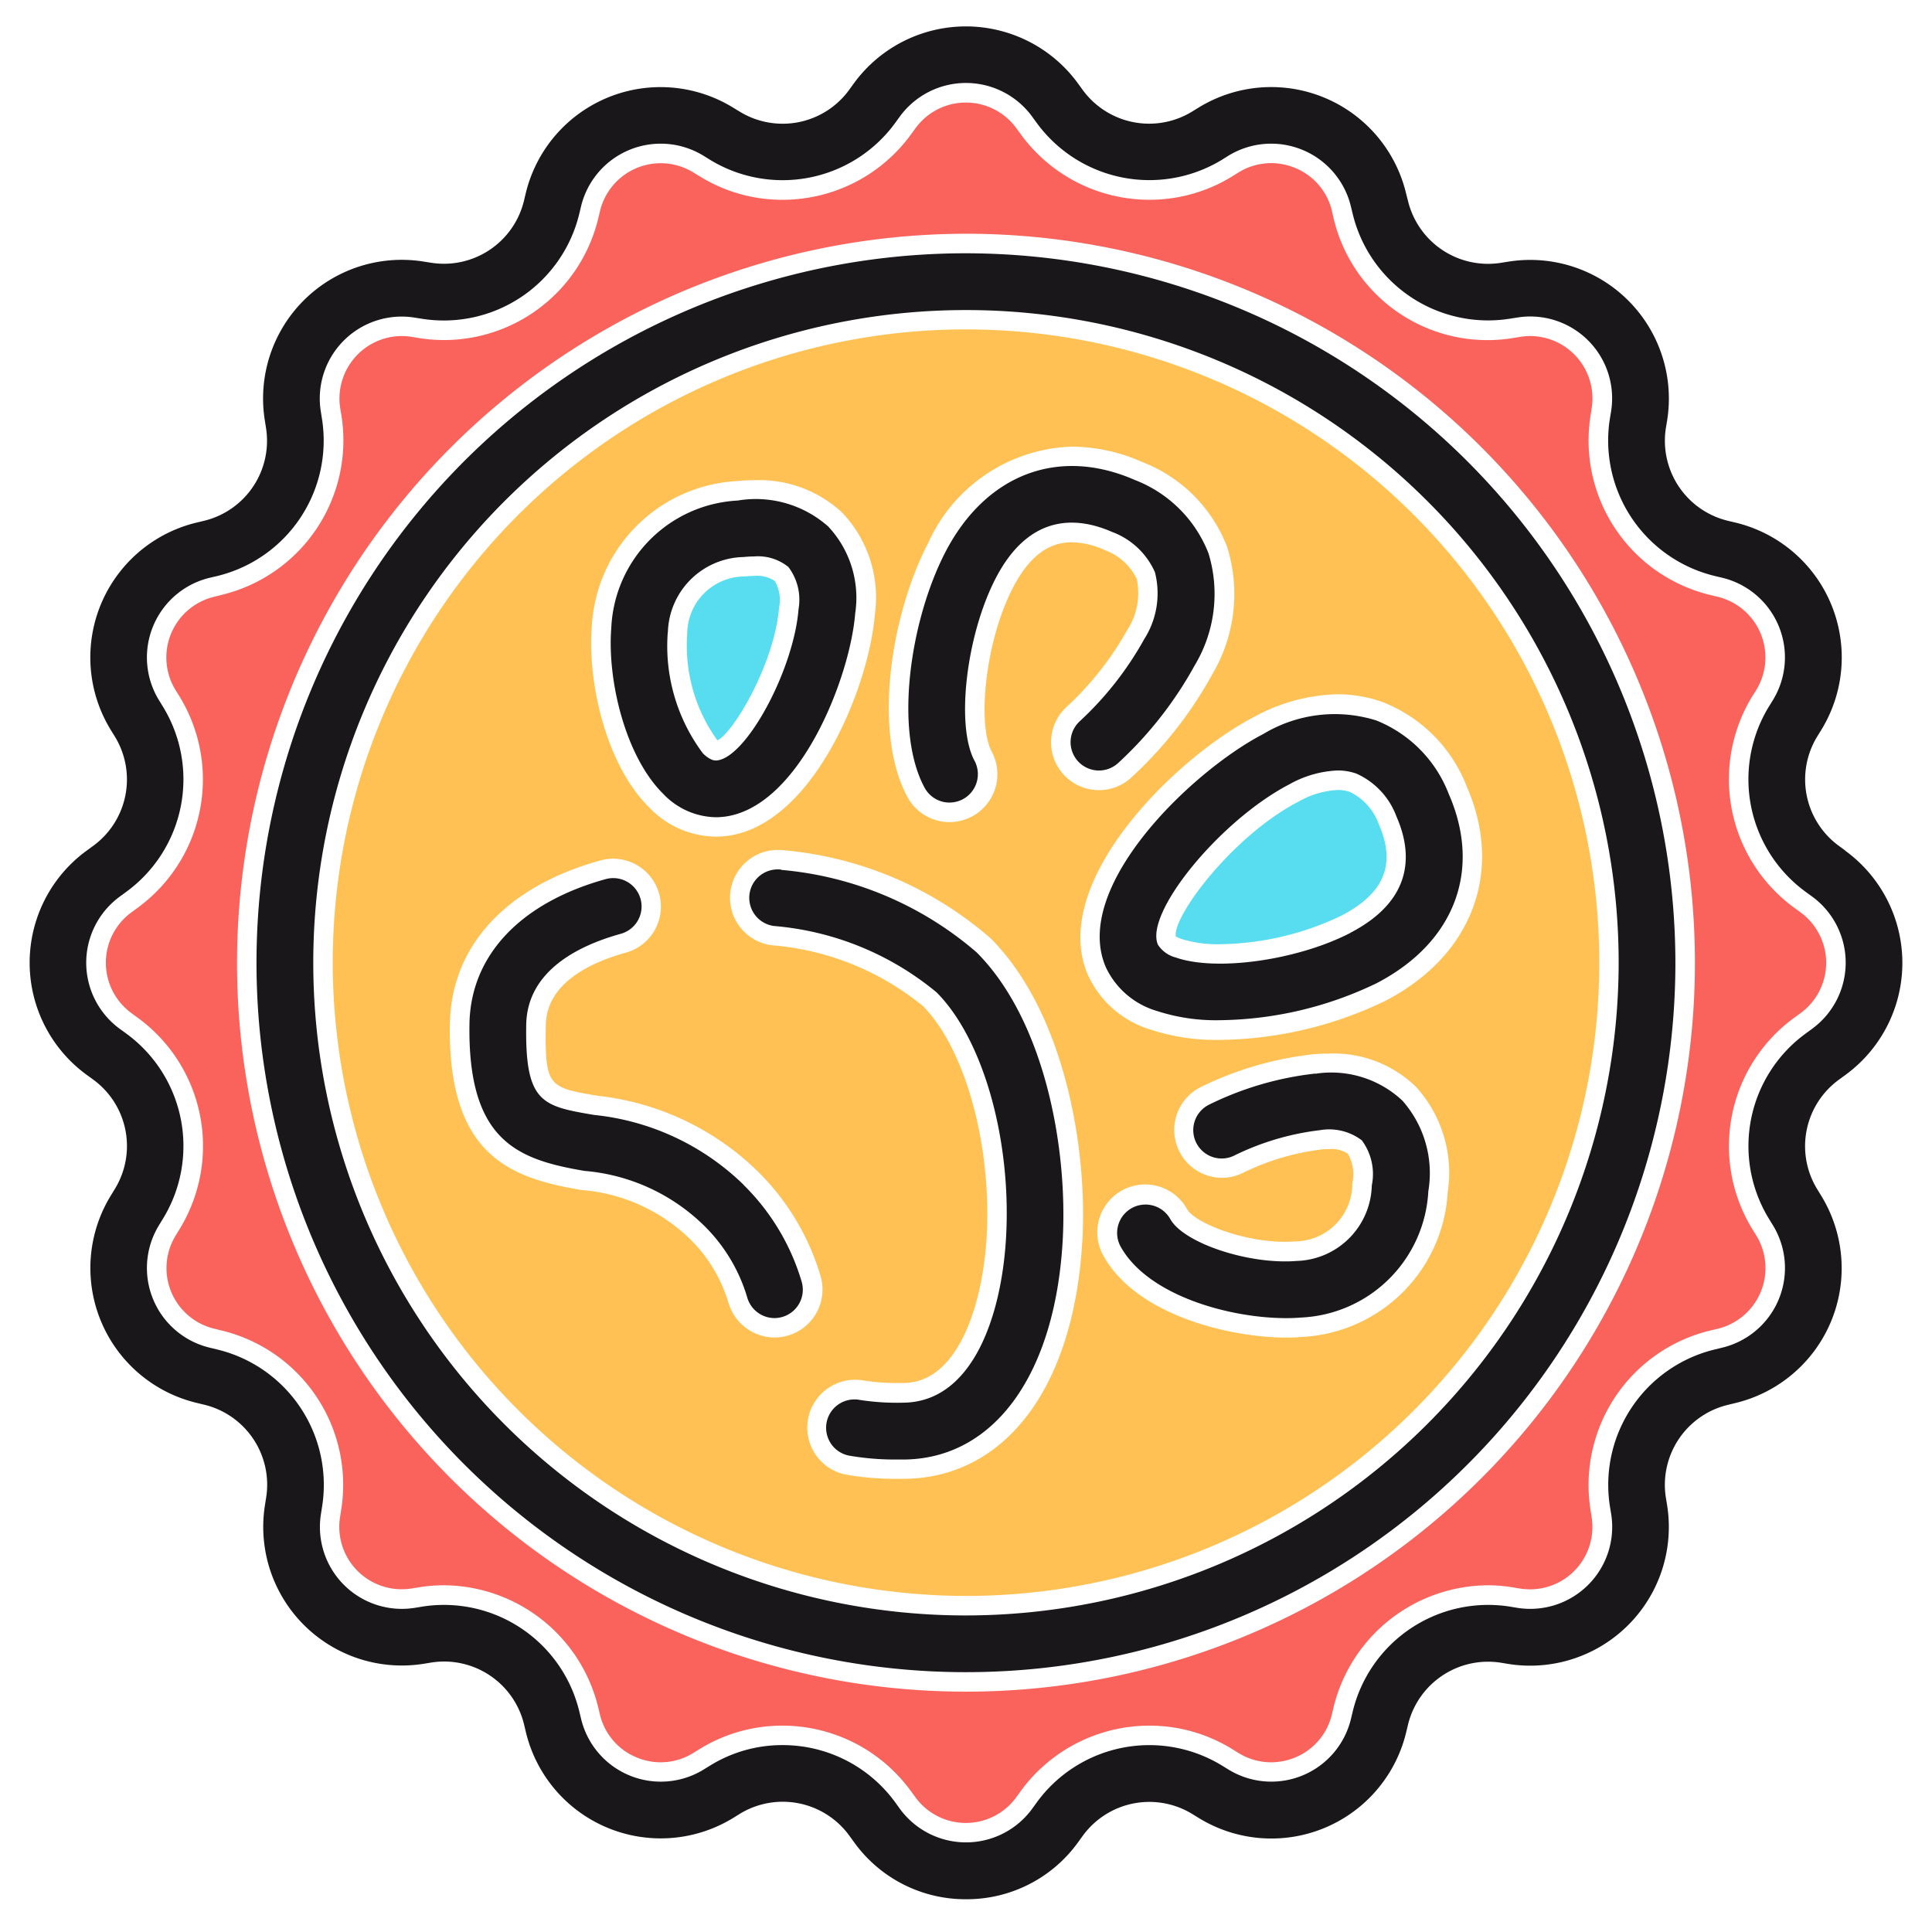 <svg xmlns="http://www.w3.org/2000/svg" xmlns:xlink="http://www.w3.org/1999/xlink" width="72" height="72" viewBox="0 0 72 72">
  <defs>
    <clipPath id="clip-path">
      <rect id="長方形_122" data-name="長方形 122" width="70" height="70" transform="translate(0)" fill="none"/>
    </clipPath>
  </defs>
  <g id="icon-pet" transform="translate(-5695 460)">
    <g id="グループ_406" data-name="グループ 406" transform="translate(5695.707 -459.439)">
      <g id="グループ_87" data-name="グループ 87" transform="translate(0.293 0.439)" clip-path="url(#clip-path)">
        <path id="パス_166" data-name="パス 166" d="M17.99,20.213c.614-.308,2.13-2.891,2.293-4.951a1.4,1.4,0,0,0-.161-.987,1.187,1.187,0,0,0-.768-.188,3.3,3.3,0,0,0-.33.019,2.147,2.147,0,0,0-2.164,2.14,6.029,6.029,0,0,0,1.1,3.936l.033.031" transform="translate(7.751 6.376)" fill="#58ddf0"/>
        <path id="パス_167" data-name="パス 167" d="M29.615,25.131a4.481,4.481,0,0,0,1.415.188,10.749,10.749,0,0,0,4.519-1.063c1.6-.832,2.047-1.912,1.4-3.4a2.14,2.14,0,0,0-1.08-1.211,1.333,1.333,0,0,0-.461-.073,3.277,3.277,0,0,0-1.458.435c-2.459,1.274-4.726,4.313-4.566,5.036l.007,0c.022,0,.1.045.228.09" transform="translate(13.439 8.869)" fill="#58ddf0"/>
        <path id="パス_168" data-name="パス 168" d="M31.369,54.967a23.6,23.6,0,1,0-23.6-23.6,23.623,23.623,0,0,0,23.6,23.6M35.7,41.778c-.313,5.382-2.837,8.761-6.587,8.824l-.284,0a10.721,10.721,0,0,1-1.9-.15,1.784,1.784,0,0,1,.31-3.541,1.745,1.745,0,0,1,.321.028,7.853,7.853,0,0,0,1.332.093h.169c2.039-.035,2.933-2.962,3.078-5.46.195-3.4-.806-7.016-2.378-8.591a10.192,10.192,0,0,0-5.641-2.264,1.784,1.784,0,0,1,.238-3.552,2.01,2.01,0,0,1,.225.013,13.553,13.553,0,0,1,7.7,3.279c2.661,2.658,3.634,7.6,3.42,11.32m13.616-1.826a5.73,5.73,0,0,1-5.408,5.363c-.192.016-.4.025-.611.025-2.034,0-5.521-.8-6.781-3a1.784,1.784,0,1,1,3.093-1.777c.275.477,2.014,1.207,3.644,1.207.125,0,.247-.006.368-.015a2.149,2.149,0,0,0,2.142-2.164,1.517,1.517,0,0,0-.167-1.1,1.081,1.081,0,0,0-.715-.174c-.093,0-.183,0-.269.012a9.193,9.193,0,0,0-2.943.881,1.743,1.743,0,0,1-.769.176A1.785,1.785,0,0,1,40.123,36a12.675,12.675,0,0,1,4.2-1.221c.191-.016.372-.023.545-.023A4.4,4.4,0,0,1,48.144,36a4.768,4.768,0,0,1,1.172,3.954m-4.1-18.59a4.954,4.954,0,0,1,1.649.281,5.5,5.5,0,0,1,3.16,3.145c1.395,3.18.209,6.32-3.019,7.995a14.493,14.493,0,0,1-6.187,1.46,7.778,7.778,0,0,1-2.581-.387,3.755,3.755,0,0,1-2.318-2.014c-1.505-3.44,3.233-8.105,6.195-9.641a6.785,6.785,0,0,1,3.1-.839M29.956,15.736a6.078,6.078,0,0,1,5.367-3.6,6.54,6.54,0,0,1,2.629.58A5.5,5.5,0,0,1,41.1,15.875a5.867,5.867,0,0,1-.557,4.752,15.018,15.018,0,0,1-3,3.827,1.768,1.768,0,0,1-1.219.483,1.785,1.785,0,0,1-1.22-3.089,11.539,11.539,0,0,0,2.266-2.865,2.517,2.517,0,0,0,.361-1.919,2.134,2.134,0,0,0-1.211-1.08,3.022,3.022,0,0,0-1.207-.284c-.886,0-1.6.55-2.187,1.678-1.063,2.047-1.332,5.129-.8,6.119a1.788,1.788,0,0,1-.726,2.418,1.807,1.807,0,0,1-.843.214,1.781,1.781,0,0,1-1.573-.941c-1.3-2.412-.614-6.785.771-9.453M17.424,18.83a5.731,5.731,0,0,1,5.363-5.408c.238-.023.468-.035.7-.035a4.533,4.533,0,0,1,3.259,1.2,4.586,4.586,0,0,1,1.224,3.821c-.217,2.7-2.327,7.916-5.593,8.245-.1.01-.209.017-.323.017A3.485,3.485,0,0,1,19.579,25.6c-1.623-1.591-2.322-4.675-2.155-6.769m-5.287,14.8c.051-2.885,2.094-5.1,5.6-6.072a1.824,1.824,0,0,1,.483-.067,1.784,1.784,0,0,1,1.714,1.31A1.779,1.779,0,0,1,18.7,30.991c-1.348.375-2.964,1.147-2.99,2.7-.041,2.3.108,2.325,1.918,2.635A10.108,10.108,0,0,1,23.6,39.137a9.087,9.087,0,0,1,2.346,3.9,1.786,1.786,0,0,1-1.2,2.223,1.852,1.852,0,0,1-.513.076,1.8,1.8,0,0,1-1.709-1.272,5.552,5.552,0,0,0-1.451-2.407,6.529,6.529,0,0,0-4.048-1.819c-2.628-.449-4.976-1.262-4.892-6.216" transform="translate(3.631 3.509)" fill="#ffc153"/>
        <path id="パス_169" data-name="パス 169" d="M2.915,35.894l.236.172a5.917,5.917,0,0,1,1.562,7.858l-.148.244A2.322,2.322,0,0,0,6,47.65l.282.07a5.915,5.915,0,0,1,4.448,6.661l-.045.285a2.328,2.328,0,0,0,2.292,2.694,2.49,2.49,0,0,0,.374-.029l.282-.045a5.67,5.67,0,0,1,.926-.074A5.954,5.954,0,0,1,20.3,61.739l.067.278a2.3,2.3,0,0,0,1.373,1.611,2.3,2.3,0,0,0,2.108-.167l.246-.151a5.843,5.843,0,0,1,3.07-.867,5.919,5.919,0,0,1,4.788,2.431l.17.231a2.323,2.323,0,0,0,3.768,0l.167-.231a5.934,5.934,0,0,1,4.794-2.431,5.851,5.851,0,0,1,3.07.867l.244.151a2.329,2.329,0,0,0,1.213.348,2.364,2.364,0,0,0,.9-.18,2.308,2.308,0,0,0,1.371-1.611l.065-.278a5.958,5.958,0,0,1,5.742-4.528,5.623,5.623,0,0,1,.923.076l.288.047a2.557,2.557,0,0,0,.371.028,2.324,2.324,0,0,0,2.289-2.693l-.044-.288a5.922,5.922,0,0,1,4.453-6.661l.275-.065A2.327,2.327,0,0,0,63.46,44.17l-.153-.246a5.923,5.923,0,0,1,1.566-7.86l.23-.167a2.323,2.323,0,0,0,0-3.769l-.234-.172a5.926,5.926,0,0,1-1.563-7.86l.156-.247a2.327,2.327,0,0,0-1.447-3.478l-.278-.067a5.922,5.922,0,0,1-4.453-6.664l.044-.284a2.327,2.327,0,0,0-2.282-2.7,2.4,2.4,0,0,0-.38.031l-.289.047a5.891,5.891,0,0,1-6.663-4.454L47.651,6a2.307,2.307,0,0,0-1.373-1.608,2.353,2.353,0,0,0-.9-.18,2.32,2.32,0,0,0-1.211.348l-.241.15a5.86,5.86,0,0,1-3.073.868,5.927,5.927,0,0,1-4.791-2.43l-.17-.231a2.324,2.324,0,0,0-3.766,0l-.172.236A5.922,5.922,0,0,1,27.17,5.579,5.852,5.852,0,0,1,24.1,4.712l-.247-.151A2.326,2.326,0,0,0,20.372,6l-.067.279a5.914,5.914,0,0,1-6.664,4.455l-.285-.047a2.4,2.4,0,0,0-.381-.031,2.332,2.332,0,0,0-2.284,2.693l.048.286A5.923,5.923,0,0,1,6.282,20.3L6,20.372a2.325,2.325,0,0,0-1.444,3.481l.151.243A5.921,5.921,0,0,1,3.15,31.957l-.231.17a2.326,2.326,0,0,0,0,3.768m31.1-29.051A27.166,27.166,0,1,1,6.845,34.011,27.2,27.2,0,0,1,34.011,6.844" transform="translate(0.988 0.867)" fill="#f9635c"/>
        <path id="パス_170" data-name="パス 170" d="M67.662,30.714l-.234-.17a3.067,3.067,0,0,1-.81-4.07l.151-.244a5.168,5.168,0,0,0-3.2-7.735l-.282-.067a3.068,3.068,0,0,1-2.306-3.452l.047-.284a5.168,5.168,0,0,0-5.918-5.92l-.285.045a3.07,3.07,0,0,1-3.452-2.3L51.3,6.232a5.169,5.169,0,0,0-7.735-3.2l-.244.15a3.067,3.067,0,0,1-4.072-.808l-.169-.233h0a5.168,5.168,0,0,0-8.37,0l-.169.234a3.065,3.065,0,0,1-4.072.808l-.247-.15a5.167,5.167,0,0,0-7.732,3.2l-.067.281a3.07,3.07,0,0,1-3.452,2.3l-.285-.045a5.167,5.167,0,0,0-5.918,5.918l.045.286A3.067,3.067,0,0,1,6.51,18.428l-.279.067a5.169,5.169,0,0,0-3.2,7.735l.151.244a3.065,3.065,0,0,1-.81,4.07l-.233.17a5.169,5.169,0,0,0,0,8.37l.234.17a3.065,3.065,0,0,1,.81,4.07l-.151.247a5.168,5.168,0,0,0,3.2,7.732l.281.068a3.066,3.066,0,0,1,2.306,3.451l-.045.285a5.167,5.167,0,0,0,5.918,5.918l.285-.047a3.066,3.066,0,0,1,3.452,2.308l.067.281a5.168,5.168,0,0,0,7.732,3.2l.247-.153a3.068,3.068,0,0,1,4.072.811l.169.233A5.111,5.111,0,0,0,34.9,69.8h0a5.113,5.113,0,0,0,4.185-2.136l.169-.233a3.068,3.068,0,0,1,4.072-.811l.246.151a5.167,5.167,0,0,0,7.733-3.2l.067-.279a3.071,3.071,0,0,1,3.452-2.308l.285.047a5.168,5.168,0,0,0,5.918-5.918l-.047-.285a3.066,3.066,0,0,1,2.308-3.451l.279-.068a5.167,5.167,0,0,0,3.2-7.732l-.151-.247a3.066,3.066,0,0,1,.811-4.07l.233-.17a5.17,5.17,0,0,0,0-8.37M66.42,37.371l-.233.17a5.189,5.189,0,0,0-1.371,6.89l.151.246a3.053,3.053,0,0,1-1.893,4.569l-.279.068a5.191,5.191,0,0,0-3.9,5.841l.047.285a3.054,3.054,0,0,1-3.5,3.5l-.285-.047a5.193,5.193,0,0,0-5.843,3.9l-.067.279a3.053,3.053,0,0,1-4.569,1.893l-.246-.151a5.191,5.191,0,0,0-6.891,1.371l-.169.234a3.053,3.053,0,0,1-4.945,0l-.169-.234a5.182,5.182,0,0,0-4.2-2.129,5.109,5.109,0,0,0-2.689.758l-.247.153a3.055,3.055,0,0,1-4.569-1.895l-.067-.279a5.191,5.191,0,0,0-5.841-3.9l-.285.047a3.054,3.054,0,0,1-3.5-3.5l.045-.285A5.189,5.189,0,0,0,7,49.314l-.281-.068a3.053,3.053,0,0,1-1.892-4.569l.15-.246a5.188,5.188,0,0,0-1.37-6.89l-.234-.17a3.054,3.054,0,0,1,0-4.944l.234-.172a5.189,5.189,0,0,0,1.37-6.89l-.15-.244a3.053,3.053,0,0,1,1.892-4.569L7,20.486a5.192,5.192,0,0,0,3.9-5.843l-.045-.285a3.053,3.053,0,0,1,3.5-3.5l.285.045A5.193,5.193,0,0,0,20.484,7l.067-.281a3.054,3.054,0,0,1,4.567-1.893l.247.153a5.193,5.193,0,0,0,6.891-1.371l.169-.233a3.053,3.053,0,0,1,4.945,0l.17.233a5.2,5.2,0,0,0,6.891,1.371l.244-.153a3.056,3.056,0,0,1,4.569,1.892L49.312,7a5.191,5.191,0,0,0,5.841,3.9l.286-.045a3.051,3.051,0,0,1,3.5,3.5l-.047.285a5.194,5.194,0,0,0,3.9,5.843l.281.067a3.053,3.053,0,0,1,1.893,4.569l-.151.244a5.19,5.19,0,0,0,1.37,6.89l.236.172a3.053,3.053,0,0,1,0,4.944" transform="translate(0.101 -0.021)" fill="#1a171b"/>
        <path id="パス_171" data-name="パス 171" d="M32.257,5.818A26.439,26.439,0,1,0,58.694,32.257,26.469,26.469,0,0,0,32.257,5.818m0,50.764A24.324,24.324,0,1,1,56.58,32.257,24.351,24.351,0,0,1,32.257,56.582" transform="translate(2.743 2.621)" fill="#1a171b"/>
        <path id="パス_172" data-name="パス 172" d="M21.5,33.267a9.338,9.338,0,0,0-5.584-2.61c-1.927-.33-2.574-.442-2.524-3.365.035-2,1.935-2.945,3.525-3.385a1.057,1.057,0,1,0-.567-2.037c-3.18.883-5.028,2.846-5.073,5.385-.074,4.391,1.81,5.065,4.284,5.488A7.214,7.214,0,0,1,20,34.763a6.233,6.233,0,0,1,1.633,2.712,1.059,1.059,0,0,0,1.012.753,1.1,1.1,0,0,0,.3-.045,1.058,1.058,0,0,0,.71-1.317,8.4,8.4,0,0,0-2.162-3.6" transform="translate(5.219 9.893)" fill="#1a171b"/>
        <path id="パス_173" data-name="パス 173" d="M19.642,21.617a1.057,1.057,0,1,0-.276,2.1,10.916,10.916,0,0,1,6.058,2.472c1.735,1.736,2.8,5.5,2.59,9.148-.17,2.942-1.256,6.1-3.8,6.144a9.1,9.1,0,0,1-1.64-.1,1.057,1.057,0,1,0-.369,2.081,10.052,10.052,0,0,0,1.775.138l.269,0c3.336-.055,5.587-3.174,5.875-8.136.205-3.558-.708-8.267-3.208-10.766a12.827,12.827,0,0,0-7.276-3.071" transform="translate(8.478 9.792)" fill="#1a171b"/>
        <path id="パス_174" data-name="パス 174" d="M33.194,18.7a5.166,5.166,0,0,0,.516-4.175,4.794,4.794,0,0,0-2.75-2.737c-2.843-1.245-5.55-.214-7.058,2.692-1.3,2.513-1.927,6.638-.775,8.774a1.054,1.054,0,0,0,.932.557,1.073,1.073,0,0,0,.5-.127,1.06,1.06,0,0,0,.429-1.434c-.7-1.3-.311-4.672.792-6.8,1.265-2.439,3.054-2.286,4.332-1.726a2.817,2.817,0,0,1,1.6,1.5,3.171,3.171,0,0,1-.4,2.5A12.3,12.3,0,0,1,28.9,20.792a1.057,1.057,0,0,0,1.445,1.543A14.288,14.288,0,0,0,33.194,18.7" transform="translate(10.328 5.098)" fill="#1a171b"/>
        <path id="パス_175" data-name="パス 175" d="M37.695,17.857a5.165,5.165,0,0,0-4.173.518c-2.676,1.387-7.17,5.718-5.862,8.7a3.048,3.048,0,0,0,1.895,1.62,7.088,7.088,0,0,0,2.337.345,13.774,13.774,0,0,0,5.851-1.377c2.907-1.508,3.938-4.211,2.69-7.058a4.8,4.8,0,0,0-2.738-2.751m-.926,7.932c-1.966,1.018-5,1.45-6.51.916a1.121,1.121,0,0,1-.662-.475c-.516-1.178,2.322-4.642,4.9-5.979a4,4,0,0,1,1.791-.515,2.1,2.1,0,0,1,.7.115,2.82,2.82,0,0,1,1.5,1.605c.56,1.277.715,3.067-1.726,4.333" transform="translate(12.556 7.98)" fill="#1a171b"/>
        <path id="パス_176" data-name="パス 176" d="M35.253,26.847A11.913,11.913,0,0,0,31.31,28a1.058,1.058,0,0,0,.915,1.908,9.847,9.847,0,0,1,3.2-.951,2.013,2.013,0,0,1,1.566.378,2.109,2.109,0,0,1,.372,1.68,2.886,2.886,0,0,1-2.806,2.815c-1.768.143-4.188-.659-4.7-1.554a1.058,1.058,0,1,0-1.835,1.053c1.031,1.8,4.048,2.632,6.152,2.632.192,0,.377-.007.551-.022a4.975,4.975,0,0,0,4.745-4.711,4.076,4.076,0,0,0-.968-3.374,3.872,3.872,0,0,0-3.243-1" transform="translate(12.76 12.162)" fill="#1a171b"/>
        <path id="パス_177" data-name="パス 177" d="M18.816,23.967c.09,0,.173-.006.252-.013,2.827-.284,4.745-5.156,4.938-7.579A3.884,3.884,0,0,0,23,13.131a4.07,4.07,0,0,0-3.372-.966,4.975,4.975,0,0,0-4.711,4.743c-.156,1.956.528,4.806,1.94,6.192a2.764,2.764,0,0,0,1.962.867m-1.793-6.891a2.883,2.883,0,0,1,2.815-2.806c.141-.013.276-.022.4-.022a1.8,1.8,0,0,1,1.277.394,2.024,2.024,0,0,1,.378,1.565c-.179,2.264-1.941,5.533-3.041,5.643-.055.006-.23.023-.521-.26a6.677,6.677,0,0,1-1.312-4.514" transform="translate(6.864 5.489)" fill="#1a171b"/>
      </g>
    </g>
    <rect id="長方形_327" data-name="長方形 327" width="72" height="72" transform="translate(5695 -460)" fill="none"/>
  </g>
</svg>
